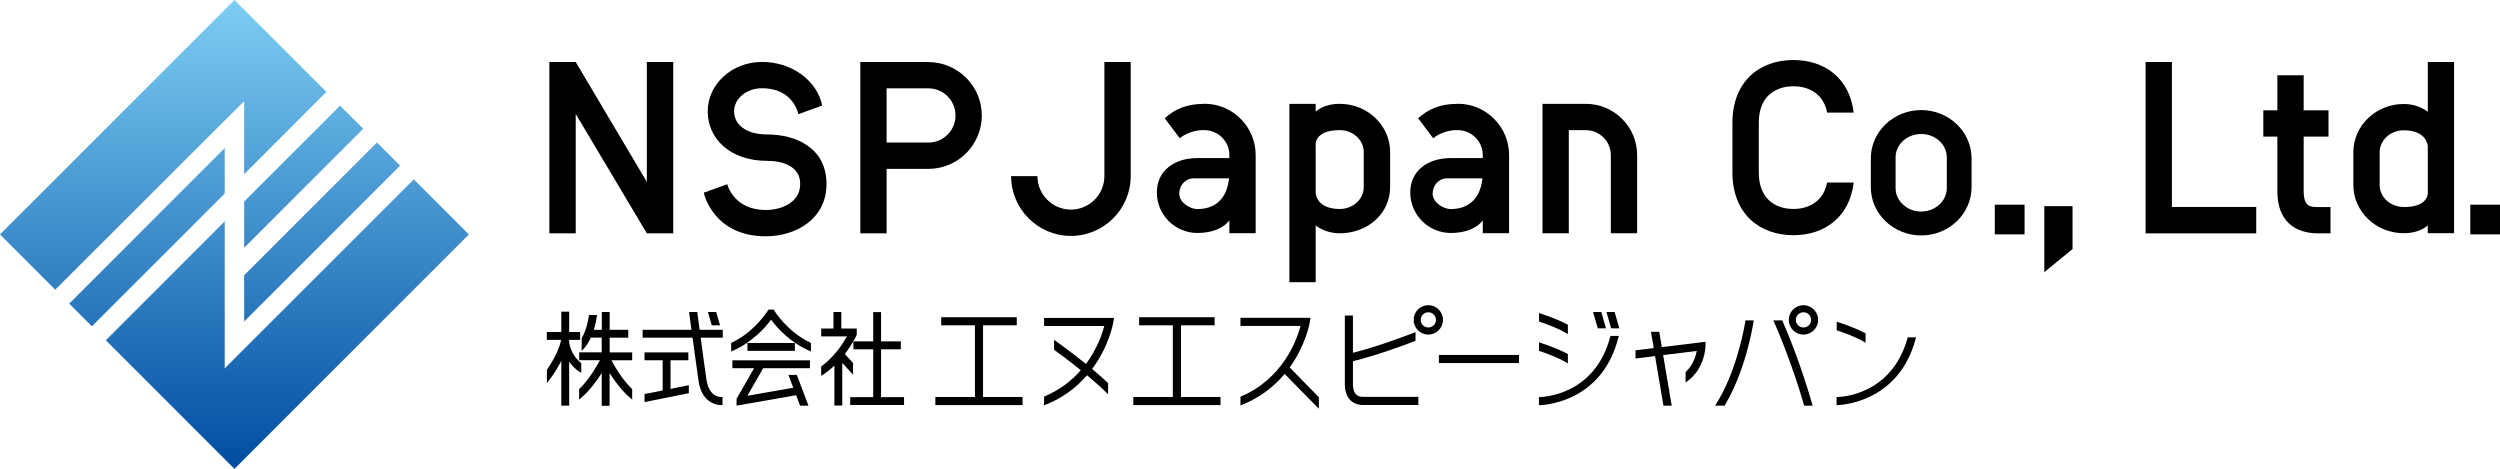 <?xml version="1.0" encoding="UTF-8"?><svg id="b" xmlns="http://www.w3.org/2000/svg" xmlns:xlink="http://www.w3.org/1999/xlink" viewBox="0 0 324.07 60.78"><defs><style>.i{fill:url(#h);}.j{fill:url(#f);}.k{fill:url(#g);}.l{fill:url(#e);}.m{fill:url(#d);}</style><linearGradient id="d" x1="37.25" y1="-.28" x2="37.25" y2="60.21" gradientUnits="userSpaceOnUse"><stop offset="0" stop-color="#7ecef4"/><stop offset="1" stop-color="#004ea2"/></linearGradient><linearGradient id="e" x1="41.75" y1="-.46" x2="41.75" y2="60.21" xlink:href="#d"/><linearGradient id="f" x1="39.37" y1="-.45" x2="39.37" y2="60.21" xlink:href="#d"/><linearGradient id="g" x1="21.15" y1="-.45" x2="21.15" y2="60.02" xlink:href="#d"/><linearGradient id="h" x1="19.05" y1="-.46" x2="19.05" y2="60.21" xlink:href="#d"/></defs><g id="c"><rect x="258.58" y="26.53" width="3.86" height="3.85"/><polygon points="265 35.28 268.66 32.28 268.66 26.72 265 26.72 265 35.28"/><rect x="320.22" y="26.53" width="3.85" height="3.85"/><polygon points="83.85 23.58 74.63 8.04 74.63 8.04 74.62 8.04 71.21 8.04 71.21 30.25 74.63 30.25 74.63 14.77 83.85 30.25 87.27 30.25 87.27 8.04 83.85 8.04 83.85 23.58"/><path d="m120.35,8.04h-8.83v22.21h3.41v-8.36h5.42c3.82,0,6.92-3.11,6.92-6.92s-3.11-6.92-6.92-6.92Zm0,10.44h-5.42v-7.03h5.42c1.94,0,3.51,1.58,3.51,3.52s-1.58,3.51-3.51,3.51Z"/><path d="m143.16,22.83c0,2.39-1.95,4.34-4.34,4.34s-4.34-1.95-4.34-4.34h-3.41c0,4.27,3.47,7.75,7.75,7.75s7.75-3.48,7.75-7.75v-14.79h-3.41v14.79Z"/><polygon points="281.54 8.04 278.13 8.04 278.13 30.25 292.47 30.25 292.47 26.83 281.54 26.83 281.54 8.04"/><path d="m298.62,24.76v-7.05h3.22v-3.41h-3.22v-4.54h-3.41v4.54h-1.82v3.41h1.82v7.05c0,4.78,3.33,5.49,5.31,5.49h1.58v-3.41h-1.58c-1.02,0-1.9,0-1.9-2.08Z"/><path d="m314.71,14.5s-1.15-1.02-3.12-1.02c-3.6,0-6.53,2.81-6.53,6.25v4.25c0,3.45,2.93,6.25,6.53,6.25,2.16,0,3.12-1.02,3.12-1.02v1.02h3.41V8.04h-3.41v6.47Zm-3.12,12.33c-1.72,0-3.12-1.27-3.12-2.84v-4.25c0-1.57,1.4-2.85,3.12-2.85,3.04,0,3.12,2.05,3.12,2.05v5.85s.35,2.05-3.12,2.05Z"/><path d="m173.67,13.46c-2.16,0-3.12,1.02-3.12,1.02v-1.02h-3.41v23.12h3.41v-7.36s1.15,1.02,3.12,1.02c3.6,0,6.53-2.54,6.53-5.99v-4.54c0-3.45-2.93-6.25-6.53-6.25Zm3.11,10.79c0,1.57-1.4,2.84-3.11,2.84-3.04,0-3.12-2.05-3.12-2.05v-6.12s-.35-2.05,3.12-2.05c1.72,0,3.11,1.27,3.11,2.84v4.54Z"/><path d="m249.04,14.27c-3.6,0-6.53,2.81-6.53,6.26v3.73c0,3.45,2.93,6.26,6.53,6.26s6.53-2.81,6.53-6.26v-3.73c0-3.45-2.93-6.26-6.53-6.26Zm3.32,10.11c0,1.67-1.49,3.04-3.32,3.04s-3.32-1.36-3.32-3.04v-3.98c0-1.67,1.49-3.03,3.32-3.03s3.32,1.36,3.32,3.03v3.98Z"/><path d="m205.56,13.46h-5.61v16.78h3.41v-13.37h2.2c.87,0,1.68.34,2.3.95.61.61.95,1.43.95,2.3v10.12h3.41v-10.12c0-1.78-.69-3.45-1.95-4.71-1.26-1.26-2.93-1.95-4.71-1.95Z"/><path d="m99.45,17.43c-2.83,0-4.29-1.34-4.29-3s1.62-2.99,3.61-2.99h.04c4.07,0,4.68,3.36,4.68,3.36l3.09-1.12c-.65-3.2-3.89-5.65-7.78-5.65h-.04c-3.87,0-7.02,2.87-7.02,6.41s2.91,6.41,7.7,6.41c1.99,0,4.29.68,4.29,2.99,0,2.44-2.47,3.38-4.46,3.38-4.19,0-5-3.34-5-3.34l-3.04,1.1s1.16,5.65,8.04,5.65h0c3.87,0,7.87-2.21,7.87-6.79s-3.83-6.41-7.7-6.41Z"/><path d="m232.48,27.08s-4.49.3-4.49-4.74v-6.41c0-5.04,4.49-4.74,4.49-4.74,0,0,3.66-.24,4.37,3.41h3.44c-.54-4.53-3.83-6.82-7.82-6.82-4.36,0-7.9,2.74-7.9,8.15v6.41c0,5.41,3.55,8.15,7.9,8.15,3.99,0,7.29-2.3,7.82-6.83h-3.45c-.71,3.67-4.38,3.42-4.38,3.42Z"/><path d="m156.12,13.46c-2.33,0-3.83.69-5.14,1.87l1.95,2.59c1.48-1.18,3.18-1.05,3.18-1.05.87,0,1.68.34,2.3.95.62.61.95,1.43.95,2.3v.37h-4.15c-2.9,0-5.25,1.57-5.25,4.46s2.35,5.25,5.25,5.25c3.14,0,4.15-1.64,4.15-1.64v1.67h3.41v-10.12c0-1.78-.69-3.45-1.95-4.71-1.26-1.26-2.93-1.95-4.71-1.95Zm-.9,13.64c-1.02,0-2.36-.89-2.36-1.99s.83-1.99,1.84-1.99h4.62c-.37,3.43-2.67,3.98-4.09,3.98Z"/><path d="m188.97,13.46c-2.33,0-3.83.69-5.14,1.87l1.95,2.59c1.48-1.18,3.18-1.05,3.18-1.05.87,0,1.68.34,2.3.95.61.61.95,1.43.95,2.3v.37h-4.15c-2.9,0-5.25,1.57-5.25,4.46s2.35,5.25,5.25,5.25c3.15,0,4.15-1.64,4.15-1.64v1.67h3.41v-10.12c0-1.78-.69-3.45-1.95-4.71-1.26-1.26-2.93-1.95-4.71-1.95Zm-.9,13.64c-1.02,0-2.36-.89-2.36-1.99s.82-1.99,1.84-1.99h4.62c-.37,3.43-2.67,3.98-4.09,3.98Z"/><polygon points="127.43 42.17 131.8 42.17 131.8 41.12 122.01 41.12 122.01 42.17 126.38 42.17 126.38 51.46 121.25 51.46 121.25 52.51 132.55 52.51 132.55 51.46 127.43 51.46 127.43 42.17"/><polygon points="153.09 42.17 157.45 42.17 157.45 41.12 147.66 41.12 147.66 42.17 152.03 42.17 152.03 51.46 146.91 51.46 146.91 52.51 158.21 52.51 158.21 51.46 153.09 51.46 153.09 42.17"/><path d="m169.77,41.81l.1-.61h-9.07v1.05h7.79c-.46,1.73-2.24,6.82-7.72,9.14l-.07.03v1.13l.16-.06c2.19-.87,4.06-2.22,5.57-4.02l4.43,4.52v-1.5l-3.78-3.86c2.11-2.92,2.59-5.79,2.6-5.82Z"/><path d="m247.3,43.73l-.03.09c-2.08,7.5-8.79,7.64-9.08,7.64h-.12v1.05h.12c.08,0,7.91-.12,10.14-8.63l.04-.15h-1.08Z"/><path d="m241.65,44.32l.18.11v-1.22l-.06-.03c-1.3-.69-3.03-1.27-3.53-1.43l-.15-.05v1.11l.08.03c.69.23,2.41.84,3.49,1.49Z"/><path d="m203.07,43.2l.17.11v-1.22l-.06-.03c-1.29-.69-3.03-1.27-3.53-1.43l-.15-.05v1.1l.08.03c.69.23,2.42.84,3.49,1.5Z"/><path d="m203.07,47.01l.17.11v-1.22l-.06-.04c-1.29-.69-3.03-1.27-3.53-1.43l-.15-.05v1.1l.08.03c.69.23,2.42.84,3.49,1.5Z"/><path d="m226.25,41.63c-.25,1.5-1.27,6.72-3.81,10.78l-.11.18h1.23l.03-.06c2.53-4.27,3.49-9.4,3.72-10.86l.02-.14h-1.07v.1Z"/><path d="m231.06,41.6l-.03-.07h-1.15l.07.17c.52,1.18,2.35,5.45,3.9,10.81l.03.08h1.09l-.04-.15c-1.46-5.12-3.19-9.28-3.87-10.84Z"/><path d="m208.74,43.63c-2.02,7.69-8.84,7.83-9.14,7.84h-.11v1.05h.12c.08,0,8.04-.12,10.19-8.83l.04-.14h-1.09l-.02.09Z"/><path d="m215.08,43.01h-1.07l.36,2.11-2.36.29v1.06l2.53-.31,1.09,6.43h1.07l-1.11-6.56,4.36-.54c-.13.69-.48,1.83-1.42,2.72l-.03.04v1.33l.18-.13c2.32-1.64,2.39-4.43,2.4-4.54v-.61s-5.66.7-5.66.7l-.33-1.98Z"/><path d="m175.38,49.82v-3c3.04-.74,6.63-2.07,8.04-2.61l.07-.03v-1.13l-.16.06c-1.07.42-4.76,1.82-7.95,2.62v-4.83h-1.05v8.91c0,1.69.89,2.69,2.38,2.69h7.15v-1.05h-7.15c-.89,0-1.33-.54-1.33-1.64Z"/><path d="m79.26,46.7h2.69v-1.02h-2.92v-1.91h2.41v-1.02h-2.41v-2.31h-1.02v2.31h-1.03c.25-.81.36-1.51.39-1.79l.02-.13h-1.03l-.02.1c-.08.52-.32,1.85-.93,2.91v.03s-.01,1.62-.01,1.62l.2-.21c.38-.4.72-.91.99-1.52h1.41v1.91h-2.92v1.02h2.69c-.37.7-1.33,2.41-2.66,3.72l-.04.03v1.36l.19-.16c1.18-1,2.11-2.28,2.74-3.29v4.25h1.02v-4.25c.63,1.01,1.56,2.3,2.74,3.29l.19.16v-1.36l-.04-.03c-1.33-1.31-2.29-3.02-2.66-3.72Z"/><path d="m75.35,48.32v-1.22l-.04-.04c-1.43-1.23-1.54-2.61-1.54-3h1.43v-1.02h-1.42v-2.64h-1.02v2.64h-1.88v1.02h1.84c-.06.6-.58,2.04-1.81,3.86l-.02.03v1.71l.21-.27c.67-.86,1.22-1.73,1.66-2.61v5.81h1.02v-5.72c.27.39.77,1.02,1.4,1.35l.17.09Z"/><polygon points="86.92 46.7 89.23 46.7 89.23 45.68 83.55 45.68 83.55 46.7 85.9 46.7 85.9 50.61 83.55 51.08 83.55 52.12 89.29 50.97 89.29 49.93 86.92 50.41 86.92 46.7"/><polygon points="93.34 42.17 92.83 40.44 91.77 40.44 92.27 42.17 93.34 42.17"/><polygon points="208.18 42.56 207.57 40.44 206.5 40.44 207.12 42.56 208.18 42.56"/><polygon points="208.24 40.44 208.85 42.56 209.91 42.56 209.3 40.44 208.24 40.44"/><path d="m90.39,40.54v-.1h-1.07l.02.13c.07.53.17,1.3.29,2.18h-6.33v1.02h6.47c.26,1.95.57,4.17.78,5.61.43,2.99,2.56,3.14,2.98,3.14h.13v-1.06h-.13c-.06.02-1.61.09-1.95-2.23-.21-1.42-.5-3.61-.75-5.46h2.86v-1.02h-3c-.14-1.04-.25-1.87-.29-2.21Z"/><path d="m100.34,40.19l-.04-.06h-.68l-.04.06s-1.68,2.79-4.73,4.23l-.07.03v1.11l.16-.07c2.53-1.09,4.2-2.95,5.01-4.05.82,1.1,2.48,2.96,5.01,4.05l.16.07v-1.11l-.07-.03c-3.06-1.45-4.72-4.2-4.73-4.23Z"/><polygon points="94.94 47.73 97.75 47.73 95.48 51.69 95.48 52.58 103.2 51.23 103.71 52.59 104.8 52.59 103.29 48.59 102.2 48.59 102.83 50.26 96.88 51.3 98.93 47.73 104.99 47.73 104.99 46.71 94.94 46.71 94.94 47.73"/><rect x="96.89" y="44.46" width="6.15" height="1.02"/><polygon points="114.21 45.28 116.77 45.28 116.77 44.25 114.21 44.25 114.21 40.46 113.19 40.46 113.19 44.25 110.62 44.25 110.62 45.28 113.19 45.28 113.19 51.48 110.21 51.48 110.21 52.5 117.19 52.5 117.19 51.48 114.21 51.48 114.21 45.28"/><path d="m110.59,47.07l-1.07-1.18c.89-1.17,1.41-2.21,1.54-2.5v-.8s-2,0-2,0v-2.15h-1.02v2.15h-1.59v1.02h3.34c-.56.99-1.65,2.66-3.29,3.86l-.05.03v1.23l.18-.12c.53-.34,1.04-.75,1.53-1.22v5.18h1.02v-5.53l1.4,1.53v-1.51Z"/><rect x="186.52" y="46.01" width="10.38" height="1.05"/><path d="m185.15,39.56c-1.05,0-1.9.85-1.9,1.91s.86,1.9,1.9,1.9,1.9-.85,1.9-1.9-.85-1.91-1.9-1.91Zm0,2.89c-.54,0-.99-.44-.99-.98s.44-.99.99-.99.99.44.99.99-.44.98-.99.98Z"/><path d="m233.78,39.56c-1.05,0-1.9.85-1.9,1.91s.85,1.9,1.9,1.9,1.9-.85,1.9-1.9-.85-1.91-1.9-1.91Zm0,2.89c-.54,0-.99-.44-.99-.98s.44-.99.99-.99.99.44.99.99-.44.98-.99.98Z"/><path d="m144.42,41.21h-9.07v1.05h7.8c-.24.91-.9,2.93-2.38,4.92-2.09-1.69-3.95-3-4.03-3.06l-.1-.07v1.29c.71.51,2.03,1.49,3.46,2.65-1.29,1.48-2.87,2.62-4.69,3.39l-.07.03v1.14l.16-.07c2.11-.83,3.93-2.12,5.41-3.84.99.82,1.83,1.58,2.53,2.28l.2.2v-1.47l-.04-.03c-.59-.56-1.27-1.16-2.03-1.79,2.23-2.99,2.74-6,2.74-6.03l.1-.61Z"/><polygon class="m" points="53.64 23.25 29.13 47.75 29.13 28.69 13.72 44.11 30.39 60.78 60.78 30.39 53.64 23.25"/><polygon class="l" points="31.65 41.68 51.86 21.47 48.86 18.47 31.65 35.68 31.65 41.68"/><polygon class="j" points="31.65 32.12 47.08 16.69 44.08 13.69 31.65 26.13 31.65 32.12"/><polygon class="k" points="31.65 13.11 31.65 22.57 42.31 11.91 30.39 0 0 30.39 7.16 37.55 31.65 13.11"/><polygon class="i" points="29.13 19.19 8.97 39.36 11.91 42.3 29.13 25.08 29.13 19.19"/></g></svg>